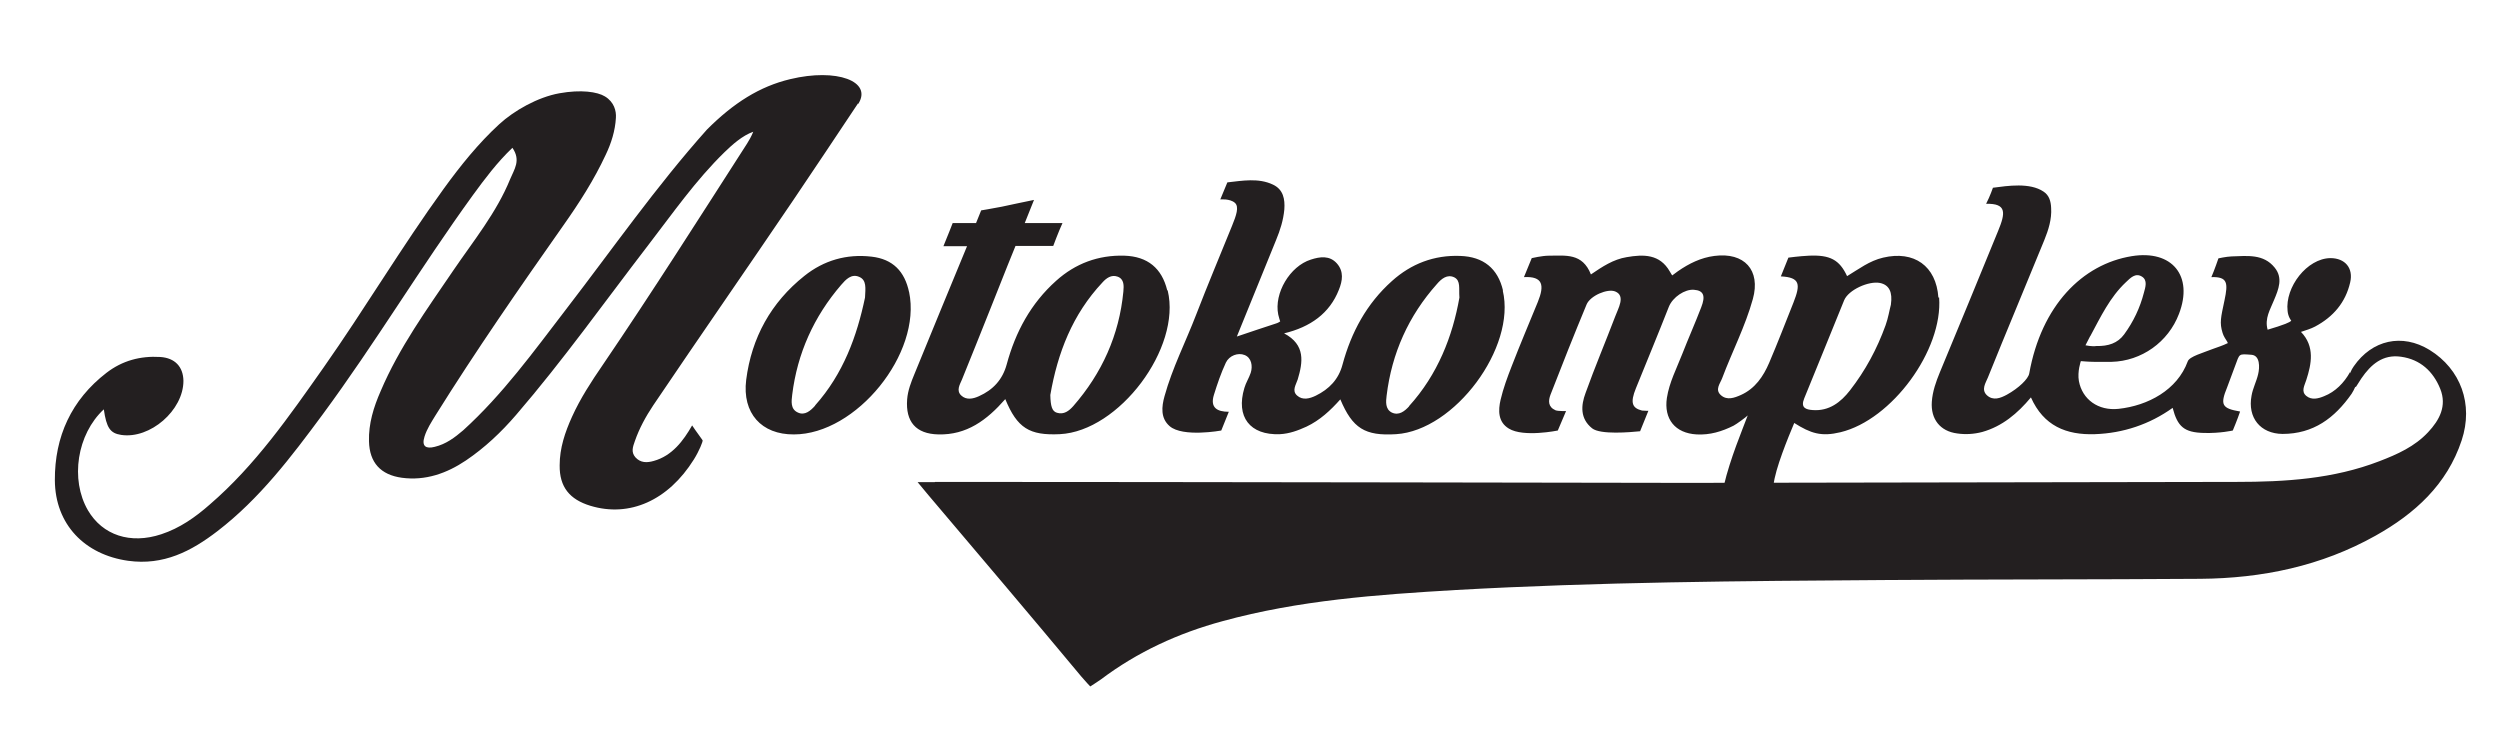 <svg xmlns="http://www.w3.org/2000/svg" id="Layer_1" version="1.1" viewBox="0 0 1024 308" width="230" height="69"><defs><style>.st0 {
        fill: #231f20;
      }

      .st1 {
        fill: red;
      }</style></defs><path d="M753.6 138.6v.1" class="st1"/><path d="M351 42.5c-9.1 13.7-17.8 26.7-26.5 39.6-19.1 28.2-38.5 56.1-57.6 84.4-3 4.5-5.7 9.4-7.5 14.6-.8 2.3-1.7 4.5.2 6.7 2.1 2.3 4.7 2.3 7.5 1.5 7.6-2.1 12.2-8.3 15.8-14.6 1.5 2.3 4.1 5.7 4.3 6.1s-1.4 4.4-3.6 7.9c-10.5 16.8-26.4 23.9-42.5 19-8.5-2.6-12.7-7.7-12.6-16.6 0-7.1 2.2-13.6 5.1-20 3.4-7.5 7.9-14.4 12.5-21.1 20.4-30 39.8-60.6 59.4-91.1.7-1.1 1.8-3 2.5-4.8-4.5 1.6-8.6 5.3-11.8 8.4-11.8 11.5-21.2 25-31.2 38-18 23.4-35.1 47.5-54.4 69.9-6.1 7.1-12.9 13.5-20.6 18.7-7.9 5.3-16.6 8.4-26.3 7.1-8.7-1.2-13.3-6.2-13.5-15-.2-7.2 1.9-14 4.8-20.6 7.6-17.9 19-33.6 29.8-49.5 8.3-12.2 17.8-23.8 23.4-37.6 1.6-3.9 4.5-7.6.9-12.8-6.3 6-11.3 12.7-16.2 19.4-21.4 29.5-40.1 60.8-61.8 90.2-12.8 17.3-25.8 34.5-43.1 47.8-10.8 8.3-22.2 14.2-36.7 12.2-17.8-2.5-30-14.9-30.1-33.1-.1-17.9 6.8-33 21.2-44.1 6.5-5 13.9-7 22.1-6.5 6 .4 9.4 4 9.5 9.8 0 12.1-13.7 24-25.6 22.2-4.5-.7-6-2.9-7.1-10.5-11 10.2-13.9 28.8-6.5 41.5 6 10.2 17.4 14 30.1 9.8 7.6-2.5 14-7 19.9-12.2 18.7-16.1 32.6-36.2 46.7-56.2 17-24.2 32.1-49.6 49.4-73.5 6.9-9.5 14.2-18.6 22.8-26.5 6.1-5.6 15.8-11.1 24.7-12.7s15.6-.6 18.7 1.3c3.8 2.3 4.7 6 4.5 8.8-.3 5.3-1.9 10.4-4.2 15.2-4.8 10.3-10.9 19.8-17.4 29-18 25.6-35.9 51.4-52.5 78-1.7 2.8-3.5 5.5-4.5 8.7-1.3 4.1.7 5.1 4.2 4.2 4.6-1.1 8.2-3.8 11.7-6.8 16.2-14.7 28.9-32.3 42.1-49.5 19.1-24.8 37.1-50.6 58-74 10.9-10.9 21.6-17.7 34.2-20.7 19.1-4.6 33.9.9 27.9 10.2ZM382.5 198h-7c2.1 2.5 3.2 3.9 4.4 5.3 21 24.8 42 49.5 62.8 74.5 1.5 1.8 3.7 4.1 3.7 4.1s2.7-1.7 4.4-2.9c15-11.3 31.8-19 49.9-23.9 31.3-8.6 63.5-10.9 95.7-12.8 58.7-3.3 117.4-3.7 176.2-4.1 43.2-.3 86.5-.2 129.7-.5 25.3-.2 49.6-5.2 71.9-17.7 16.1-9 29.4-21 35.4-39.2 4.9-14.8-.4-29.2-13.2-37.1-11.3-6.9-23.6-4.1-31.1 6.7-2.3 3.3-2.5 5.8.8 8.6.8-1.2 1.5-2.4 2.3-3.6 3.9-5.7 8.8-10 16.3-8.9 7.9 1.1 13.2 6 16.1 13.2 2.8 7-.3 12.8-5 17.8-5.5 5.9-12.7 9.1-20 11.9-18.9 7.3-38.7 8.5-58.6 8.5-62.8.1-225.4.4-225.4.4s-214.8-.4-309.1-.4Z" class="st0"/><path d="M794.7 122.2c-.9-13-10-19.4-22.7-16.4-5.6 1.3-10 4.7-14.8 7.6-3.1-6.7-7-8.8-15.7-8.4-4.1.2-8.4.8-8.4.8s-1.4 3.5-3.1 7.7c8 .4 8.1 3.3 5.2 10.7-3.3 8.3-6.5 16.6-10 24.8-2.4 5.6-5.8 10.6-11.6 13.2-2.7 1.2-5.7 2.3-8.2.1-2.6-2.3-.3-4.8.5-7 4.1-10.9 9.5-21.3 12.6-32.5 3.3-11.9-3.5-19.3-15.8-17.7-5.5.7-10.4 3.1-15 6.3-.6.4-2.3 1.7-2.3 1.7s-.6-.8-1-1.6c-4.1-7.2-10.8-7.1-17.7-5.9-5.5.9-10 3.9-14.7 7.1-3.5-8.9-10.4-7.7-17.3-7.7-2.7 0-7 1-7 1s-1.8 4.4-3.2 7.8c7.8-.4 8.5 3.3 5.7 10.2-3.6 8.8-7.3 17.5-10.7 26.3-1.8 4.6-3.5 9.2-4.6 13.9-1 4.3-1.1 9.1 3.4 11.8 6 3.7 20.1.8 20.1.8l3.4-8s-3.2.1-4.3-.3c-3.2-1.4-3-4-2.1-6.4 4.8-12.4 9.7-24.7 14.8-37 1.5-3.7 8.7-6.7 11.8-5.4 4.4 1.8 1.1 7.1 0 10.2-4 10.5-8.4 20.9-12.2 31.5-1.9 5.1-2.3 10.5 2.7 14.5 3.4 2.7 15.7 1.6 19.7 1.2l3.4-8.4s-1.9 0-2.6-.1c-4-1-5-3.1-2.5-9.2 4.5-11.1 9.1-22.2 13.5-33.4 1.6-4 6.6-7.3 10.3-7 4.1.3 4.8 2.6 3 7.2-2.5 6.5-5.3 12.8-7.8 19.2-2.3 5.9-5.3 11.6-6.3 18-1.3 8.7 3.4 14.5 12.2 15 5.5.3 10.4-1.2 15.2-3.6 1.3-.7 5-3.4 5.8-4.2-2.2 5.9-7.2 17.7-9.8 28.8l20.4-.2c.6-6.5 6.1-19.8 8.5-25.5 6.8 4.3 11.1 5.7 19 3.8 21.1-5.1 42.1-33.7 40.5-55.3Zm-19.5 2.9c-.6 2.2-1.1 5.5-2.2 8.5-3.5 9.7-8.3 18.6-14.6 26.7-3.8 4.9-8.6 8.6-15.3 8.1-2.8-.2-5.1-.9-3.5-4.8 5.3-12.9 11.1-27.3 16.4-40.3 1.8-4.3 10.1-8 14.7-7.1 3.9.8 5.2 3.9 4.5 8.8ZM963.7 152.9c-2.4 4.3-6 8-10.6 9.8-2.4 1-5.1 1.7-7.3-.1-2.3-1.9-.7-4.3 0-6.6 2.1-6.5 3.6-13.7-2.2-19.7 2.1-.7 4.1-1.3 5.8-2.2 7.5-4 12.5-9.9 14.4-18.1 1.4-5.9-2.1-10-8.1-10-9.6.1-18.7 11.9-17.6 21.7.2 2.4 1.5 4 1.5 4s-.2.7-5.5 2.4c-1.4.4-2.7.8-4.2 1.3-1.3-4.7 1.1-8.3 2.6-12.1 1.9-4.5 3.8-9.1.3-13.4-4.6-5.7-11.2-4.8-17.7-4.6-2.3.1-5.4.8-5.4.8s-1.7 5-2.9 7.7c6.7-.2 6.9 2.4 5.4 9.5s-2.1 9.2-.8 13.4c.4 1.4 1.4 2.8 1.9 3.6s0 .7-.2.8c-1.1.6-4 1.6-5.7 2.2-4 1.6-9.6 3.1-10.3 5.1-4.3 11.8-16.4 18.2-28.4 19.5-8.4.9-14.9-3.9-16.3-11.4-.7-3.9.8-8.2.8-8.2s3.4.3 5.5.3h7.1c12.3-.3 23.3-8.1 27.7-19.7 6-15.6-2.8-26.4-19.4-23.7-20.3 3.3-37.1 20.3-42.1 48.2-.4 2.2-4.3 6-9.2 8.7-2.6 1.4-5.6 2.6-8.2.2-2.4-2.3-.5-5 .4-7.2 7.6-18.9 15.5-37.6 23.2-56.5 1.7-4.2 3.1-8.6 2.8-13.2-.1-2.7-.8-5.2-3.1-6.7-5.6-3.8-14.7-2.4-20.8-1.6 0 0-1.2 3.5-2.8 6.6 8.5-.2 8 3.7 4.9 11.2-7.9 19.4-15.9 38.7-23.9 58-1.6 3.9-3 7.8-3.3 12.1-.5 7.1 3.4 12.1 10.4 13 3.4.5 6.9.3 10.3-.6 8.2-2.3 14.5-7.6 20-14.2 5.2 11.7 14.5 15.5 26.3 15.1 11.5-.4 22.4-4 31.9-10.8 2 7.7 4.7 10.1 12.8 10.3 6.7.2 11.9-1 11.9-1s1.9-4.5 3-7.8c-7.5-1.3-8.3-2.7-5.3-10 1.1-2.9 2.1-5.7 3.2-8.6 2-5.3 1.3-5.1 6.8-4.7 3.5.3 3.4 5.1 2.7 8-.7 3-2.2 5.8-2.7 8.8-1.7 9 3.6 15.6 12.7 15.7 12.7 0 21.4-6.5 28.4-16.5 1.1-1.6 2.3-4.8 2.3-4.8s-1.7-2.6-3.1-4.2ZM857.1 138c4.2-7.8 8-15.9 14.6-22.1 1.8-1.7 3.9-4 6.6-2.3 2.4 1.5 1.4 4.4.8 6.6-1.6 6.2-4.3 11.9-8.1 17.1-2.7 3.7-6.6 4.9-11.4 4.8-1.8.3-4.5-.3-4.5-.3s1.1-2.2 1.9-3.7ZM615.9 119.3c-2.1-9-8-13.9-17.6-14.2-10.7-.4-20.1 3.2-28 10.3-10.4 9.3-16.7 21-20.3 34.3-1.6 6.1-5.5 10.1-11 12.8-2.5 1.2-5.4 2-7.7-.1-2.2-2-.4-4.4.3-6.6 2.1-7 3.3-14.2-5.6-18.9 10.8-2.6 18.7-8.2 22.5-17.9 1.5-3.7 2.1-7.5-.8-10.8-3-3.4-7-2.8-10.7-1.6-8.6 2.7-15.2 13.8-13.4 22.6.2 1 .8 2.8.8 2.8s-1 .7-1.9.9c-5 1.6-9.9 3.3-15.9 5.3 5.7-14 10.9-26.8 16.1-39.6 1.7-4.1 3-8.2 3.4-12.6.3-4.2-.4-8.2-4.7-10.2-5.9-2.8-12.5-1.6-18.7-.9l-2.9 7s4-.4 6 1.4c1.8 1.6.6 5.1-1.2 9.5-4.9 12.1-10 24.2-14.7 36.4-4.3 11.2-9.8 21.9-13 33.5-1.2 4.3-1.7 9 2.1 12.3 5.4 4.7 21.2 1.8 21.2 1.8s1.5-3.8 3.1-7.7c-4.7 0-7.8-1.6-6.1-7 1.4-4.5 2.9-8.9 4.9-13.2 1.4-2.9 5-4.2 7.7-3.1 2.8 1.1 3.4 4.5 2.5 7.3-.7 2.1-2 4.1-2.6 6.2-3.6 11.9 2.3 19.5 14.6 19 3.9-.2 7.4-1.5 10.9-3.1 5.5-2.6 9.9-6.7 13.9-11.2 5 11.9 10.1 15.1 22.9 14.3 24-1.5 49.4-35.6 43.8-59Zm-38.5 47.5c-1.9 2.1-4.3 4-7.2 2.6-2.7-1.4-2.4-4.5-2.1-6.9 2.1-17.4 9-32.8 20.7-45.9 1.8-2.1 4.2-4.1 7.1-2.7 2.7 1.4 1.8 4.5 2.1 8.3-2.8 15.9-8.9 31.6-20.7 44.6ZM478 119.2c-2.2-9-8-13.9-17.6-14.2-10.7-.3-20.1 3.2-28 10.3-10.4 9.3-16.7 21-20.3 34.3-1.7 6.3-5.6 10.5-11.4 13.1-2.4 1.1-5.2 1.7-7.3-.3s-.6-4.4.3-6.5c6.4-15.7 18.8-47 18.8-47l3.2-7.9h15.5s2.1-5.7 3.8-9.4h-15.5c1.3-3.3 2.5-6.2 3.8-9.5-5 1-9 1.9-13.3 2.8-4.1.8-8.4 1.5-8.4 1.5l-2.1 5.2h-9.6s-2.2 5.7-3.8 9.5h9.7c-7.3 17.6-14.6 35.4-21.6 52.5-1.4 3.4-2.7 6.7-3 10.4-.7 9.2 3.6 14.2 12.8 14.4 11.6.3 19.9-5.8 27.5-14.5 4.9 11.9 9.9 15 22.4 14.4 24.3-1.2 50-35.4 44.3-59Zm-18 .5c-1.7 17.9-8.8 33.6-20.6 47.1-1.7 1.9-3.8 3.6-6.7 2.7-2-.6-2.6-2.7-2.7-7.3 3-17.3 9.1-33.1 21.4-46.2 1.6-1.8 3.7-3.3 6.2-2.4 2.8 1 2.6 3.8 2.4 6.1ZM372 120c-1.8-8.6-6.7-13.6-15.4-14.6-10.2-1.2-19.6 1.5-27.6 7.9-13.7 10.9-21.7 25.4-23.9 42.7-1.7 13.7 6.3 22.5 19.6 22.4 25.6 0 52.6-33.3 47.3-58.5Zm-38.6 46.6c-1.8 2-4.2 4.2-7.1 2.8-3.1-1.4-2.6-4.7-2.3-7.3 2.1-17 8.9-32.1 20.1-45.1 1.9-2.2 4.2-4.7 7.4-3.3 3.1 1.3 2.6 4.6 2.4 8.5-3.3 15.8-8.9 31.3-20.5 44.3Z" class="st0"/></svg>